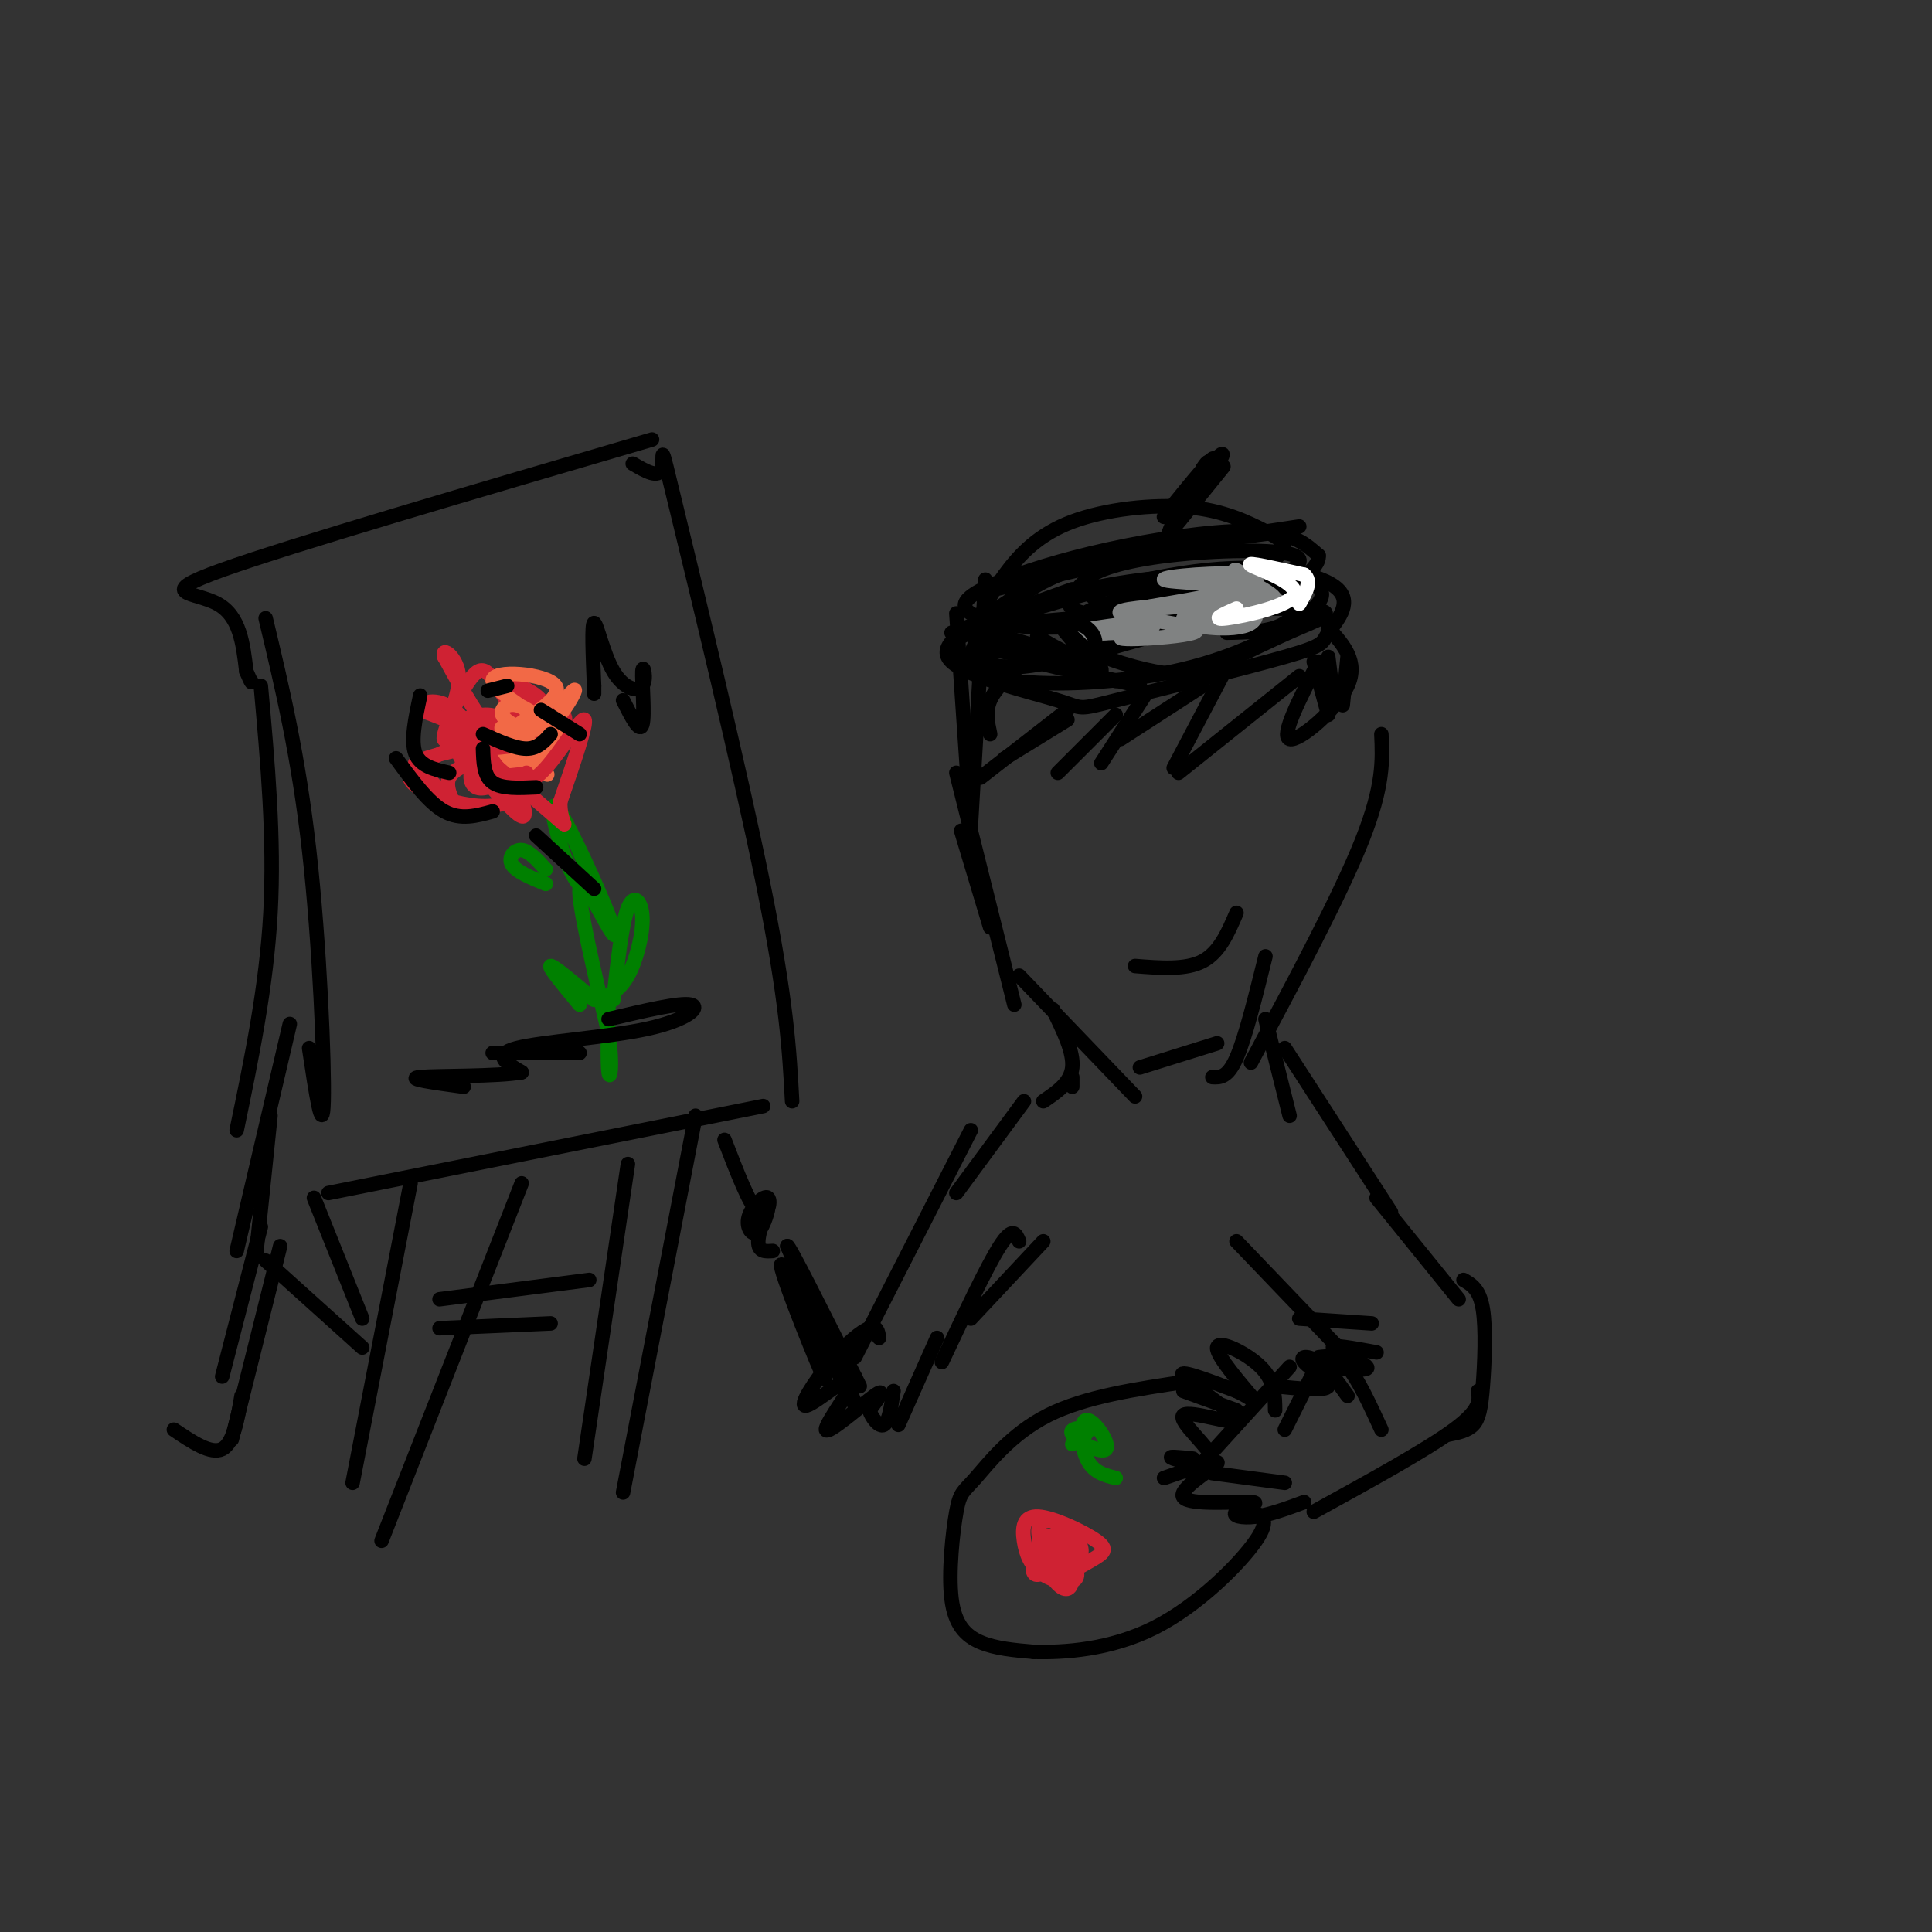 <svg viewBox='0 0 400 400' version='1.1' xmlns='http://www.w3.org/2000/svg' xmlns:xlink='http://www.w3.org/1999/xlink'><rect x="0" y="0" width="400" height="400" fill="#333333" stroke="none"/><g fill='none' stroke='rgb(0,0,0)' stroke-width='3' stroke-linecap='round' stroke-linejoin='round'><path d='M55,128c3.400,14.244 6.800,28.489 9,48c2.200,19.511 3.200,44.289 3,52c-0.200,7.711 -1.600,-1.644 -3,-11'/><path d='M68,247c0.000,0.000 90.000,-18.000 90,-18'/><path d='M164,228c-0.554,-10.429 -1.107,-20.857 -6,-45c-4.893,-24.143 -14.125,-62.000 -18,-78c-3.875,-16.000 -2.393,-10.143 -3,-8c-0.607,2.143 -3.304,0.571 -6,-1'/><path d='M135,91c-37.333,10.933 -74.667,21.867 -89,27c-14.333,5.133 -5.667,4.467 -1,7c4.667,2.533 5.333,8.267 6,14'/><path d='M51,139c1.167,2.667 1.083,2.333 1,2'/><path d='M54,142c1.417,15.833 2.833,31.667 2,47c-0.833,15.333 -3.917,30.167 -7,45'/><path d='M60,212c0.000,0.000 -11.000,47.000 -11,47'/><path d='M85,245c0.000,0.000 -12.000,62.000 -12,62'/><path d='M108,245c0.000,0.000 -29.000,74.000 -29,74'/><path d='M130,241c0.000,0.000 -9.000,61.000 -9,61'/><path d='M144,231c0.000,0.000 -15.000,78.000 -15,78'/><path d='M91,269c0.000,0.000 31.000,-4.000 31,-4'/><path d='M91,275c0.000,0.000 23.000,-1.000 23,-1'/><path d='M65,248c0.000,0.000 10.000,25.000 10,25'/><path d='M56,231c0.000,0.000 -3.000,29.000 -3,29'/><path d='M55,261c0.000,0.000 20.000,18.000 20,18'/><path d='M54,254c0.000,0.000 -8.000,31.000 -8,31'/><path d='M58,258c0.000,0.000 -10.000,40.000 -10,40'/><path d='M50,289c-0.833,4.917 -1.667,9.833 -4,11c-2.333,1.167 -6.167,-1.417 -10,-4'/></g>
<g fill='none' stroke='rgb(207,34,51)' stroke-width='3' stroke-linecap='round' stroke-linejoin='round'><path d='M101,158c-0.356,1.189 -0.711,2.377 -2,2c-1.289,-0.377 -3.511,-2.320 -4,-4c-0.489,-1.680 0.756,-3.097 3,-3c2.244,0.097 5.488,1.706 4,3c-1.488,1.294 -7.708,2.271 -9,5c-1.292,2.729 2.345,7.208 2,7c-0.345,-0.208 -4.673,-5.104 -9,-10'/><path d='M86,158c3.774,-2.477 17.708,-3.670 21,-7c3.292,-3.330 -4.057,-8.796 -4,-10c0.057,-1.204 7.521,1.854 9,4c1.479,2.146 -3.026,3.379 -6,1c-2.974,-2.379 -4.416,-8.371 -7,-7c-2.584,1.371 -6.310,10.106 -7,13c-0.690,2.894 1.655,-0.053 4,-3'/><path d='M96,149c2.210,-0.920 5.736,-1.719 8,0c2.264,1.719 3.267,5.956 3,8c-0.267,2.044 -1.803,1.894 -4,0c-2.197,-1.894 -5.056,-5.532 -1,-8c4.056,-2.468 15.025,-3.765 15,0c-0.025,3.765 -11.045,12.590 -16,14c-4.955,1.410 -3.844,-4.597 -2,-6c1.844,-1.403 4.422,1.799 7,5'/><path d='M106,162c2.014,2.855 3.550,7.493 2,7c-1.550,-0.493 -6.185,-6.119 -9,-9c-2.815,-2.881 -3.809,-3.019 1,-4c4.809,-0.981 15.421,-2.804 16,-6c0.579,-3.196 -8.876,-7.764 -11,-7c-2.124,0.764 3.082,6.859 4,10c0.918,3.141 -2.452,3.326 -6,0c-3.548,-3.326 -7.274,-10.163 -11,-17'/><path d='M92,136c-0.786,-2.407 2.748,0.077 3,4c0.252,3.923 -2.778,9.287 -2,11c0.778,1.713 5.365,-0.225 7,0c1.635,0.225 0.317,2.612 -1,5'/></g>
<g fill='none' stroke='rgb(242,105,70)' stroke-width='3' stroke-linecap='round' stroke-linejoin='round'><path d='M116,146c1.583,-1.869 3.166,-3.737 3,-3c-0.166,0.737 -2.080,4.081 -4,6c-1.920,1.919 -3.847,2.414 -6,2c-2.153,-0.414 -4.531,-1.737 -5,-3c-0.469,-1.263 0.970,-2.465 3,-2c2.030,0.465 4.652,2.596 6,4c1.348,1.404 1.422,2.081 1,3c-0.422,0.919 -1.340,2.081 -4,1c-2.660,-1.081 -7.062,-4.407 -6,-3c1.062,1.407 7.589,7.545 9,9c1.411,1.455 -2.295,-1.772 -6,-5'/><path d='M107,155c-1.985,-1.197 -3.946,-1.688 -1,-4c2.946,-2.312 10.800,-6.444 9,-9c-1.800,-2.556 -13.254,-3.534 -13,-1c0.254,2.534 12.215,8.581 14,12c1.785,3.419 -6.608,4.209 -15,5'/></g>
<g fill='none' stroke='rgb(0,128,0)' stroke-width='3' stroke-linecap='round' stroke-linejoin='round'><path d='M117,171c-1.179,-2.770 -2.358,-5.540 -1,-3c1.358,2.540 5.253,10.389 6,14c0.747,3.611 -1.655,2.982 -4,-2c-2.345,-4.982 -4.634,-14.318 -3,-13c1.634,1.318 7.191,13.292 10,20c2.809,6.708 2.872,8.152 1,5c-1.872,-3.152 -5.678,-10.901 -6,-8c-0.322,2.901 2.839,16.450 6,30'/><path d='M126,214c0.933,7.111 0.267,9.889 0,8c-0.267,-1.889 -0.133,-8.444 0,-15'/><path d='M127,207c0.875,-7.929 1.750,-15.857 3,-19c1.250,-3.143 2.875,-1.500 3,2c0.125,3.500 -1.250,8.857 -3,12c-1.750,3.143 -3.875,4.071 -6,5'/><path d='M123,207c-4.250,-3.583 -8.500,-7.167 -9,-7c-0.500,0.167 2.750,4.083 6,8'/><path d='M113,183c-3.067,-1.267 -6.133,-2.533 -7,-4c-0.867,-1.467 0.467,-3.133 2,-3c1.533,0.133 3.267,2.067 5,4'/></g>
<g fill='none' stroke='rgb(207,34,51)' stroke-width='3' stroke-linecap='round' stroke-linejoin='round'><path d='M109,160c-0.820,2.400 -1.640,4.801 -4,6c-2.360,1.199 -6.262,1.198 -11,0c-4.738,-1.198 -10.314,-3.592 -9,-6c1.314,-2.408 9.518,-4.831 11,-7c1.482,-2.169 -3.759,-4.085 -9,-6'/><path d='M87,147c-0.306,-1.676 3.429,-2.866 7,0c3.571,2.866 6.978,9.789 10,13c3.022,3.211 5.660,2.711 9,-1c3.340,-3.711 7.383,-10.632 8,-10c0.617,0.632 -2.191,8.816 -5,17'/><path d='M116,166c-0.156,4.067 1.956,5.733 0,4c-1.956,-1.733 -7.978,-6.867 -14,-12'/></g>
<g fill='none' stroke='rgb(0,0,0)' stroke-width='3' stroke-linecap='round' stroke-linejoin='round'><path d='M114,152c-1.333,1.500 -2.667,3.000 -5,3c-2.333,0.000 -5.667,-1.500 -9,-3'/><path d='M100,155c0.083,2.833 0.167,5.667 2,7c1.833,1.333 5.417,1.167 9,1'/><path d='M102,168c-3.333,0.917 -6.667,1.833 -10,0c-3.333,-1.833 -6.667,-6.417 -10,-11'/><path d='M93,160c-3.000,-0.667 -6.000,-1.333 -7,-4c-1.000,-2.667 0.000,-7.333 1,-12'/><path d='M101,143c0.000,0.000 4.000,-1.000 4,-1'/><path d='M112,147c0.000,0.000 8.000,5.000 8,5'/><path d='M111,173c0.000,0.000 12.000,11.000 12,11'/><path d='M120,218c0.000,0.000 -18.000,0.000 -18,0'/><path d='M126,211c7.393,-1.744 14.786,-3.488 17,-3c2.214,0.488 -0.750,3.208 -9,5c-8.250,1.792 -21.786,2.655 -27,4c-5.214,1.345 -2.107,3.173 1,5'/><path d='M108,222c-4.911,0.911 -17.689,0.689 -21,1c-3.311,0.311 2.844,1.156 9,2'/><path d='M129,145c1.731,3.447 3.462,6.895 4,5c0.538,-1.895 -0.115,-9.132 0,-11c0.115,-1.868 1.000,1.633 0,3c-1.000,1.367 -3.885,0.599 -6,-3c-2.115,-3.599 -3.462,-10.028 -4,-10c-0.538,0.028 -0.269,6.514 0,13'/><path d='M123,142c0.000,2.333 0.000,1.667 0,1'/><path d='M199,172c0.000,0.000 6.000,20.000 6,20'/><path d='M198,160c0.000,0.000 12.000,48.000 12,48'/><path d='M211,202c0.000,0.000 24.000,25.000 24,25'/><path d='M236,221c0.000,0.000 16.000,-5.000 16,-5'/><path d='M251,223c1.583,0.083 3.167,0.167 5,-4c1.833,-4.167 3.917,-12.583 6,-21'/><path d='M259,220c9.250,-17.333 18.500,-34.667 23,-46c4.500,-11.333 4.250,-16.667 4,-22'/><path d='M201,171c0.000,0.000 -3.000,-44.000 -3,-44'/><path d='M201,171c0.000,0.000 3.000,-51.000 3,-51'/><path d='M254,131c4.583,-0.083 9.167,-0.167 12,-2c2.833,-1.833 3.917,-5.417 5,-9'/><path d='M197,131c0.000,0.000 25.000,-9.000 25,-9'/><path d='M205,136c0.289,-2.844 0.578,-5.689 3,-9c2.422,-3.311 6.978,-7.089 17,-10c10.022,-2.911 25.511,-4.956 41,-7'/><path d='M208,138c-3.199,0.213 -6.399,0.425 -7,-1c-0.601,-1.425 1.396,-4.488 2,-6c0.604,-1.512 -0.185,-1.474 8,-4c8.185,-2.526 25.342,-7.615 39,-9c13.658,-1.385 23.815,0.934 27,4c3.185,3.066 -0.604,6.880 -2,9c-1.396,2.120 -0.399,2.546 -9,5c-8.601,2.454 -26.800,6.935 -35,9c-8.200,2.065 -6.402,1.714 -12,0c-5.598,-1.714 -18.593,-4.789 -22,-8c-3.407,-3.211 2.775,-6.557 8,-10c5.225,-3.443 9.493,-6.984 20,-10c10.507,-3.016 27.254,-5.508 44,-8'/><path d='M249,128c-14.393,4.592 -28.787,9.184 -37,10c-8.213,0.816 -10.247,-2.145 -10,-6c0.247,-3.855 2.775,-8.606 6,-13c3.225,-4.394 7.146,-8.431 14,-11c6.854,-2.569 16.642,-3.668 24,-3c7.358,0.668 12.286,3.105 16,5c3.714,1.895 6.216,3.249 0,7c-6.216,3.751 -21.148,9.898 -34,12c-12.852,2.102 -23.623,0.160 -27,-2c-3.377,-2.160 0.641,-4.538 7,-7c6.359,-2.462 15.058,-5.009 25,-7c9.942,-1.991 21.126,-3.426 28,-3c6.874,0.426 9.437,2.713 12,5'/><path d='M273,115c0.314,2.610 -4.900,6.635 -13,10c-8.100,3.365 -19.087,6.071 -26,8c-6.913,1.929 -9.754,3.083 -16,3c-6.246,-0.083 -15.897,-1.403 -16,-4c-0.103,-2.597 9.341,-6.473 19,-9c9.659,-2.527 19.532,-3.706 29,-4c9.468,-0.294 18.533,0.296 22,2c3.467,1.704 1.338,4.522 -4,8c-5.338,3.478 -13.884,7.616 -25,10c-11.116,2.384 -24.800,3.016 -33,2c-8.200,-1.016 -10.915,-3.678 -12,-6c-1.085,-2.322 -0.538,-4.303 14,-6c14.538,-1.697 43.068,-3.111 55,-3c11.932,0.111 7.266,1.746 2,4c-5.266,2.254 -11.133,5.127 -17,8'/><path d='M252,138c-4.619,1.725 -7.665,2.039 -13,1c-5.335,-1.039 -12.958,-3.431 -16,-6c-3.042,-2.569 -1.502,-5.315 6,-8c7.502,-2.685 20.965,-5.307 22,-5c1.035,0.307 -10.357,3.544 -16,5c-5.643,1.456 -5.538,1.129 -7,0c-1.462,-1.129 -4.492,-3.062 -3,-5c1.492,-1.938 7.505,-3.880 17,-5c9.495,-1.120 22.472,-1.416 26,0c3.528,1.416 -2.395,4.544 -9,7c-6.605,2.456 -13.894,4.238 -21,5c-7.106,0.762 -14.030,0.503 -16,-1c-1.970,-1.503 1.015,-4.252 4,-7'/><path d='M247,111c-0.799,0.346 -1.598,0.692 -3,1c-1.402,0.308 -3.408,0.578 -1,-4c2.408,-4.578 9.231,-14.003 8,-13c-1.231,1.003 -10.516,12.434 -10,12c0.516,-0.434 10.831,-12.732 12,-13c1.169,-0.268 -6.809,11.495 -9,14c-2.191,2.505 1.404,-4.247 5,-11'/><path d='M249,97c1.167,-2.000 1.583,-1.500 2,-1'/><path d='M249,142c0.000,0.000 -17.000,11.000 -17,11'/><path d='M228,158c0.000,0.000 9.000,-14.000 9,-14'/><path d='M221,149c0.000,0.000 -13.000,8.000 -13,8'/><path d='M205,152c-0.500,-2.333 -1.000,-4.667 0,-7c1.000,-2.333 3.500,-4.667 6,-7'/><path d='M203,161c0.000,0.000 18.000,-14.000 18,-14'/><path d='M231,148c0.000,0.000 -12.000,12.000 -12,12'/><path d='M269,140c0.000,0.000 -25.000,20.000 -25,20'/><path d='M243,159c0.000,0.000 10.000,-19.000 10,-19'/><path d='M272,137c0.000,0.000 3.000,11.000 3,11'/><path d='M275,136c0.000,0.000 1.000,8.000 1,8'/><path d='M248,103c3.167,-3.833 6.333,-7.667 5,-6c-1.333,1.667 -7.167,8.833 -13,16'/><path d='M234,115c-3.156,1.222 -6.311,2.444 -4,2c2.311,-0.444 10.089,-2.556 7,-2c-3.089,0.556 -17.044,3.778 -31,7'/></g>
<g fill='none' stroke='rgb(128,130,130)' stroke-width='3' stroke-linecap='round' stroke-linejoin='round'><path d='M231,131c-5.126,0.241 -10.251,0.483 -9,0c1.251,-0.483 8.880,-1.689 13,-2c4.120,-0.311 4.733,0.275 3,1c-1.733,0.725 -5.812,1.589 -6,2c-0.188,0.411 3.517,0.368 8,0c4.483,-0.368 9.745,-1.061 7,-2c-2.745,-0.939 -13.499,-2.126 -15,-3c-1.501,-0.874 6.249,-1.437 14,-2'/><path d='M246,125c4.311,-0.429 8.090,-0.501 4,0c-4.090,0.501 -16.049,1.576 -14,1c2.049,-0.576 18.106,-2.804 19,-4c0.894,-1.196 -13.375,-1.360 -14,-2c-0.625,-0.640 12.393,-1.754 17,-1c4.607,0.754 0.804,3.377 -3,6'/><path d='M255,125c-3.584,2.110 -11.045,4.384 -9,4c2.045,-0.384 13.595,-3.426 13,-4c-0.595,-0.574 -13.335,1.320 -14,3c-0.665,1.680 10.744,3.145 14,1c3.256,-2.145 -1.641,-7.898 -3,-10c-1.359,-2.102 0.821,-0.551 3,1'/><path d='M259,120c-0.812,-0.361 -4.342,-1.762 -3,-1c1.342,0.762 7.556,3.689 8,5c0.444,1.311 -4.880,1.007 -5,1c-0.120,-0.007 4.966,0.284 6,0c1.034,-0.284 -1.983,-1.142 -5,-2'/></g>
<g fill='none' stroke='rgb(255,255,255)' stroke-width='3' stroke-linecap='round' stroke-linejoin='round'><path d='M256,126c-2.762,1.220 -5.524,2.440 -2,2c3.524,-0.440 13.333,-2.542 14,-5c0.667,-2.458 -7.810,-5.274 -9,-6c-1.190,-0.726 4.905,0.637 11,2'/><path d='M270,119c1.667,1.333 0.333,3.667 -1,6'/></g>
<g fill='none' stroke='rgb(0,0,0)' stroke-width='3' stroke-linecap='round' stroke-linejoin='round'><path d='M213,136c-2.185,-0.489 -4.371,-0.979 -3,-1c1.371,-0.021 6.297,0.425 7,1c0.703,0.575 -2.817,1.278 -6,0c-3.183,-1.278 -6.028,-4.539 -3,-6c3.028,-1.461 11.931,-1.124 12,-1c0.069,0.124 -8.694,0.035 -11,0c-2.306,-0.035 1.847,-0.018 6,0'/><path d='M215,129c3.013,-0.220 7.545,-0.769 10,1c2.455,1.769 2.833,5.856 -2,6c-4.833,0.144 -14.878,-3.653 -15,-4c-0.122,-0.347 9.679,2.758 13,4c3.321,1.242 0.160,0.621 -3,0'/><path d='M218,136c-2.092,-0.934 -5.822,-3.270 -3,-2c2.822,1.270 12.195,6.147 13,5c0.805,-1.147 -6.960,-8.318 -8,-9c-1.040,-0.682 4.643,5.124 4,6c-0.643,0.876 -7.612,-3.178 -9,-4c-1.388,-0.822 2.806,1.589 7,4'/><path d='M222,136c2.262,1.536 4.417,3.375 1,3c-3.417,-0.375 -12.405,-2.964 -12,-3c0.405,-0.036 10.202,2.482 20,5'/><path d='M227,140c0.000,0.000 9.000,2.000 9,2'/><path d='M273,137c-3.956,7.711 -7.911,15.422 -6,16c1.911,0.578 9.689,-5.978 12,-11c2.311,-5.022 -0.844,-8.511 -4,-12'/><path d='M279,136c-0.500,5.000 -1.000,10.000 -1,10c0.000,0.000 0.500,-5.000 1,-10'/><path d='M235,200c5.250,0.417 10.500,0.833 14,-1c3.500,-1.833 5.250,-5.917 7,-10'/><path d='M218,209c2.167,4.417 4.333,8.833 4,12c-0.333,3.167 -3.167,5.083 -6,7'/><path d='M262,211c0.000,0.000 5.000,20.000 5,20'/><path d='M212,228c0.000,0.000 -14.000,19.000 -14,19'/><path d='M201,234c0.000,0.000 -24.000,47.000 -24,47'/><path d='M266,217c0.000,0.000 22.000,34.000 22,34'/><path d='M285,248c0.000,0.000 17.000,21.000 17,21'/><path d='M256,257c0.000,0.000 23.000,24.000 23,24'/><path d='M273,282c0.000,0.000 -7.000,14.000 -7,14'/><path d='M303,265c1.661,0.952 3.321,1.905 4,6c0.679,4.095 0.375,11.333 0,16c-0.375,4.667 -0.821,6.762 -2,8c-1.179,1.238 -3.089,1.619 -5,2'/><path d='M306,288c0.333,1.917 0.667,3.833 -5,8c-5.667,4.167 -17.333,10.583 -29,17'/><path d='M267,283c0.000,0.000 -20.000,22.000 -20,22'/><path d='M251,305c0.000,0.000 15.000,2.000 15,2'/><path d='M270,311c-3.549,1.312 -7.098,2.625 -10,3c-2.902,0.375 -5.156,-0.187 -4,-1c1.156,-0.813 5.722,-1.878 3,-2c-2.722,-0.122 -12.733,0.698 -14,-1c-1.267,-1.698 6.209,-5.914 7,-7c0.791,-1.086 -5.105,0.957 -11,3'/><path d='M264,287c5.268,0.524 10.536,1.048 11,0c0.464,-1.048 -3.875,-3.667 -5,-5c-1.125,-1.333 0.964,-1.381 3,0c2.036,1.381 4.018,4.190 6,7'/><path d='M273,281c1.917,-0.250 3.833,-0.500 6,2c2.167,2.500 4.583,7.750 7,13'/><path d='M275,283c4.356,0.467 8.711,0.933 8,0c-0.711,-0.933 -6.489,-3.267 -7,-4c-0.511,-0.733 4.244,0.133 9,1'/><path d='M269,273c0.000,0.000 15.000,1.000 15,1'/><path d='M222,223c0.000,0.000 0.000,2.000 0,2'/><path d='M216,257c0.000,0.000 -15.000,16.000 -15,16'/><path d='M211,257c-0.667,-1.583 -1.333,-3.167 -4,1c-2.667,4.167 -7.333,14.083 -12,24'/><path d='M194,277c0.000,0.000 -8.000,18.000 -8,18'/><path d='M182,277c-0.191,-1.288 -0.382,-2.576 -2,-2c-1.618,0.576 -4.661,3.015 -8,7c-3.339,3.985 -6.972,9.515 -5,9c1.972,-0.515 9.549,-7.076 10,-6c0.451,1.076 -6.225,9.790 -6,11c0.225,1.210 7.350,-5.083 10,-7c2.650,-1.917 0.825,0.541 -1,3'/><path d='M180,292c0.422,1.444 1.978,3.556 3,3c1.022,-0.556 1.511,-3.778 2,-7'/><path d='M166,271c3.125,9.042 6.250,18.083 4,13c-2.250,-5.083 -9.875,-24.292 -8,-22c1.875,2.292 13.250,26.083 15,29c1.750,2.917 -6.125,-15.042 -14,-33'/><path d='M163,258c0.167,-0.667 7.583,14.167 15,29'/><path d='M160,259c-1.530,0.111 -3.060,0.223 -3,-2c0.060,-2.223 1.709,-6.780 2,-7c0.291,-0.220 -0.776,3.897 -2,5c-1.224,1.103 -2.607,-0.807 -2,-3c0.607,-2.193 3.202,-4.667 4,-4c0.798,0.667 -0.201,4.476 -2,3c-1.799,-1.476 -4.400,-8.238 -7,-15'/><path d='M246,286c-10.663,1.571 -21.326,3.142 -29,7c-7.674,3.858 -12.357,10.003 -15,13c-2.643,2.997 -3.244,2.844 -4,7c-0.756,4.156 -1.665,12.619 -1,18c0.665,5.381 2.904,7.680 6,9c3.096,1.320 7.048,1.660 11,2'/><path d='M214,342c6.095,0.179 15.833,-0.375 25,-5c9.167,-4.625 17.762,-13.321 21,-18c3.238,-4.679 1.119,-5.339 -1,-6'/><path d='M245,288c0.000,0.000 11.000,4.000 11,4'/><path d='M247,302c-2.896,-0.302 -5.792,-0.603 -4,0c1.792,0.603 8.273,2.112 8,0c-0.273,-2.112 -7.300,-7.844 -6,-9c1.300,-1.156 10.927,2.266 11,1c0.073,-1.266 -9.408,-7.219 -11,-9c-1.592,-1.781 4.704,0.609 11,3'/><path d='M256,288c2.939,1.332 4.788,3.161 3,1c-1.788,-2.161 -7.212,-8.313 -7,-10c0.212,-1.687 6.061,1.089 9,4c2.939,2.911 2.970,5.955 3,9'/></g>
<g fill='none' stroke='rgb(207,34,51)' stroke-width='3' stroke-linecap='round' stroke-linejoin='round'><path d='M220,323c-1.941,1.393 -3.882,2.787 -5,3c-1.118,0.213 -1.411,-0.754 -1,-3c0.411,-2.246 1.528,-5.772 3,-5c1.472,0.772 3.301,5.840 3,8c-0.301,2.160 -2.730,1.411 -3,-1c-0.270,-2.411 1.621,-6.484 3,-6c1.379,0.484 2.248,5.525 2,8c-0.248,2.475 -1.613,2.385 -3,1c-1.387,-1.385 -2.797,-4.065 -3,-6c-0.203,-1.935 0.799,-3.124 2,-3c1.201,0.124 2.600,1.562 4,3'/><path d='M222,322c0.602,1.284 0.107,2.993 -1,4c-1.107,1.007 -2.826,1.311 -4,-1c-1.174,-2.311 -1.804,-7.237 0,-7c1.804,0.237 6.040,5.639 6,8c-0.040,2.361 -4.358,1.683 -7,0c-2.642,-1.683 -3.610,-4.371 -4,-7c-0.390,-2.629 -0.204,-5.199 3,-5c3.204,0.199 9.426,3.167 12,5c2.574,1.833 1.501,2.532 -1,4c-2.501,1.468 -6.429,3.705 -8,3c-1.571,-0.705 -0.786,-4.353 0,-8'/><path d='M218,318c1.066,-1.231 3.732,-0.309 5,1c1.268,1.309 1.137,3.003 0,4c-1.137,0.997 -3.280,1.295 -5,0c-1.720,-1.295 -3.018,-4.182 -3,-6c0.018,-1.818 1.351,-2.566 3,-2c1.649,0.566 3.614,2.448 4,4c0.386,1.552 -0.807,2.776 -2,4'/></g>
<g fill='none' stroke='rgb(0,128,0)' stroke-width='3' stroke-linecap='round' stroke-linejoin='round'><path d='M231,306c-2.350,-0.582 -4.700,-1.163 -6,-4c-1.300,-2.837 -1.550,-7.929 0,-8c1.550,-0.071 4.900,4.878 4,6c-0.900,1.122 -6.050,-1.582 -7,-3c-0.950,-1.418 2.300,-1.548 3,-1c0.700,0.548 -1.150,1.774 -3,3'/></g>
</svg>